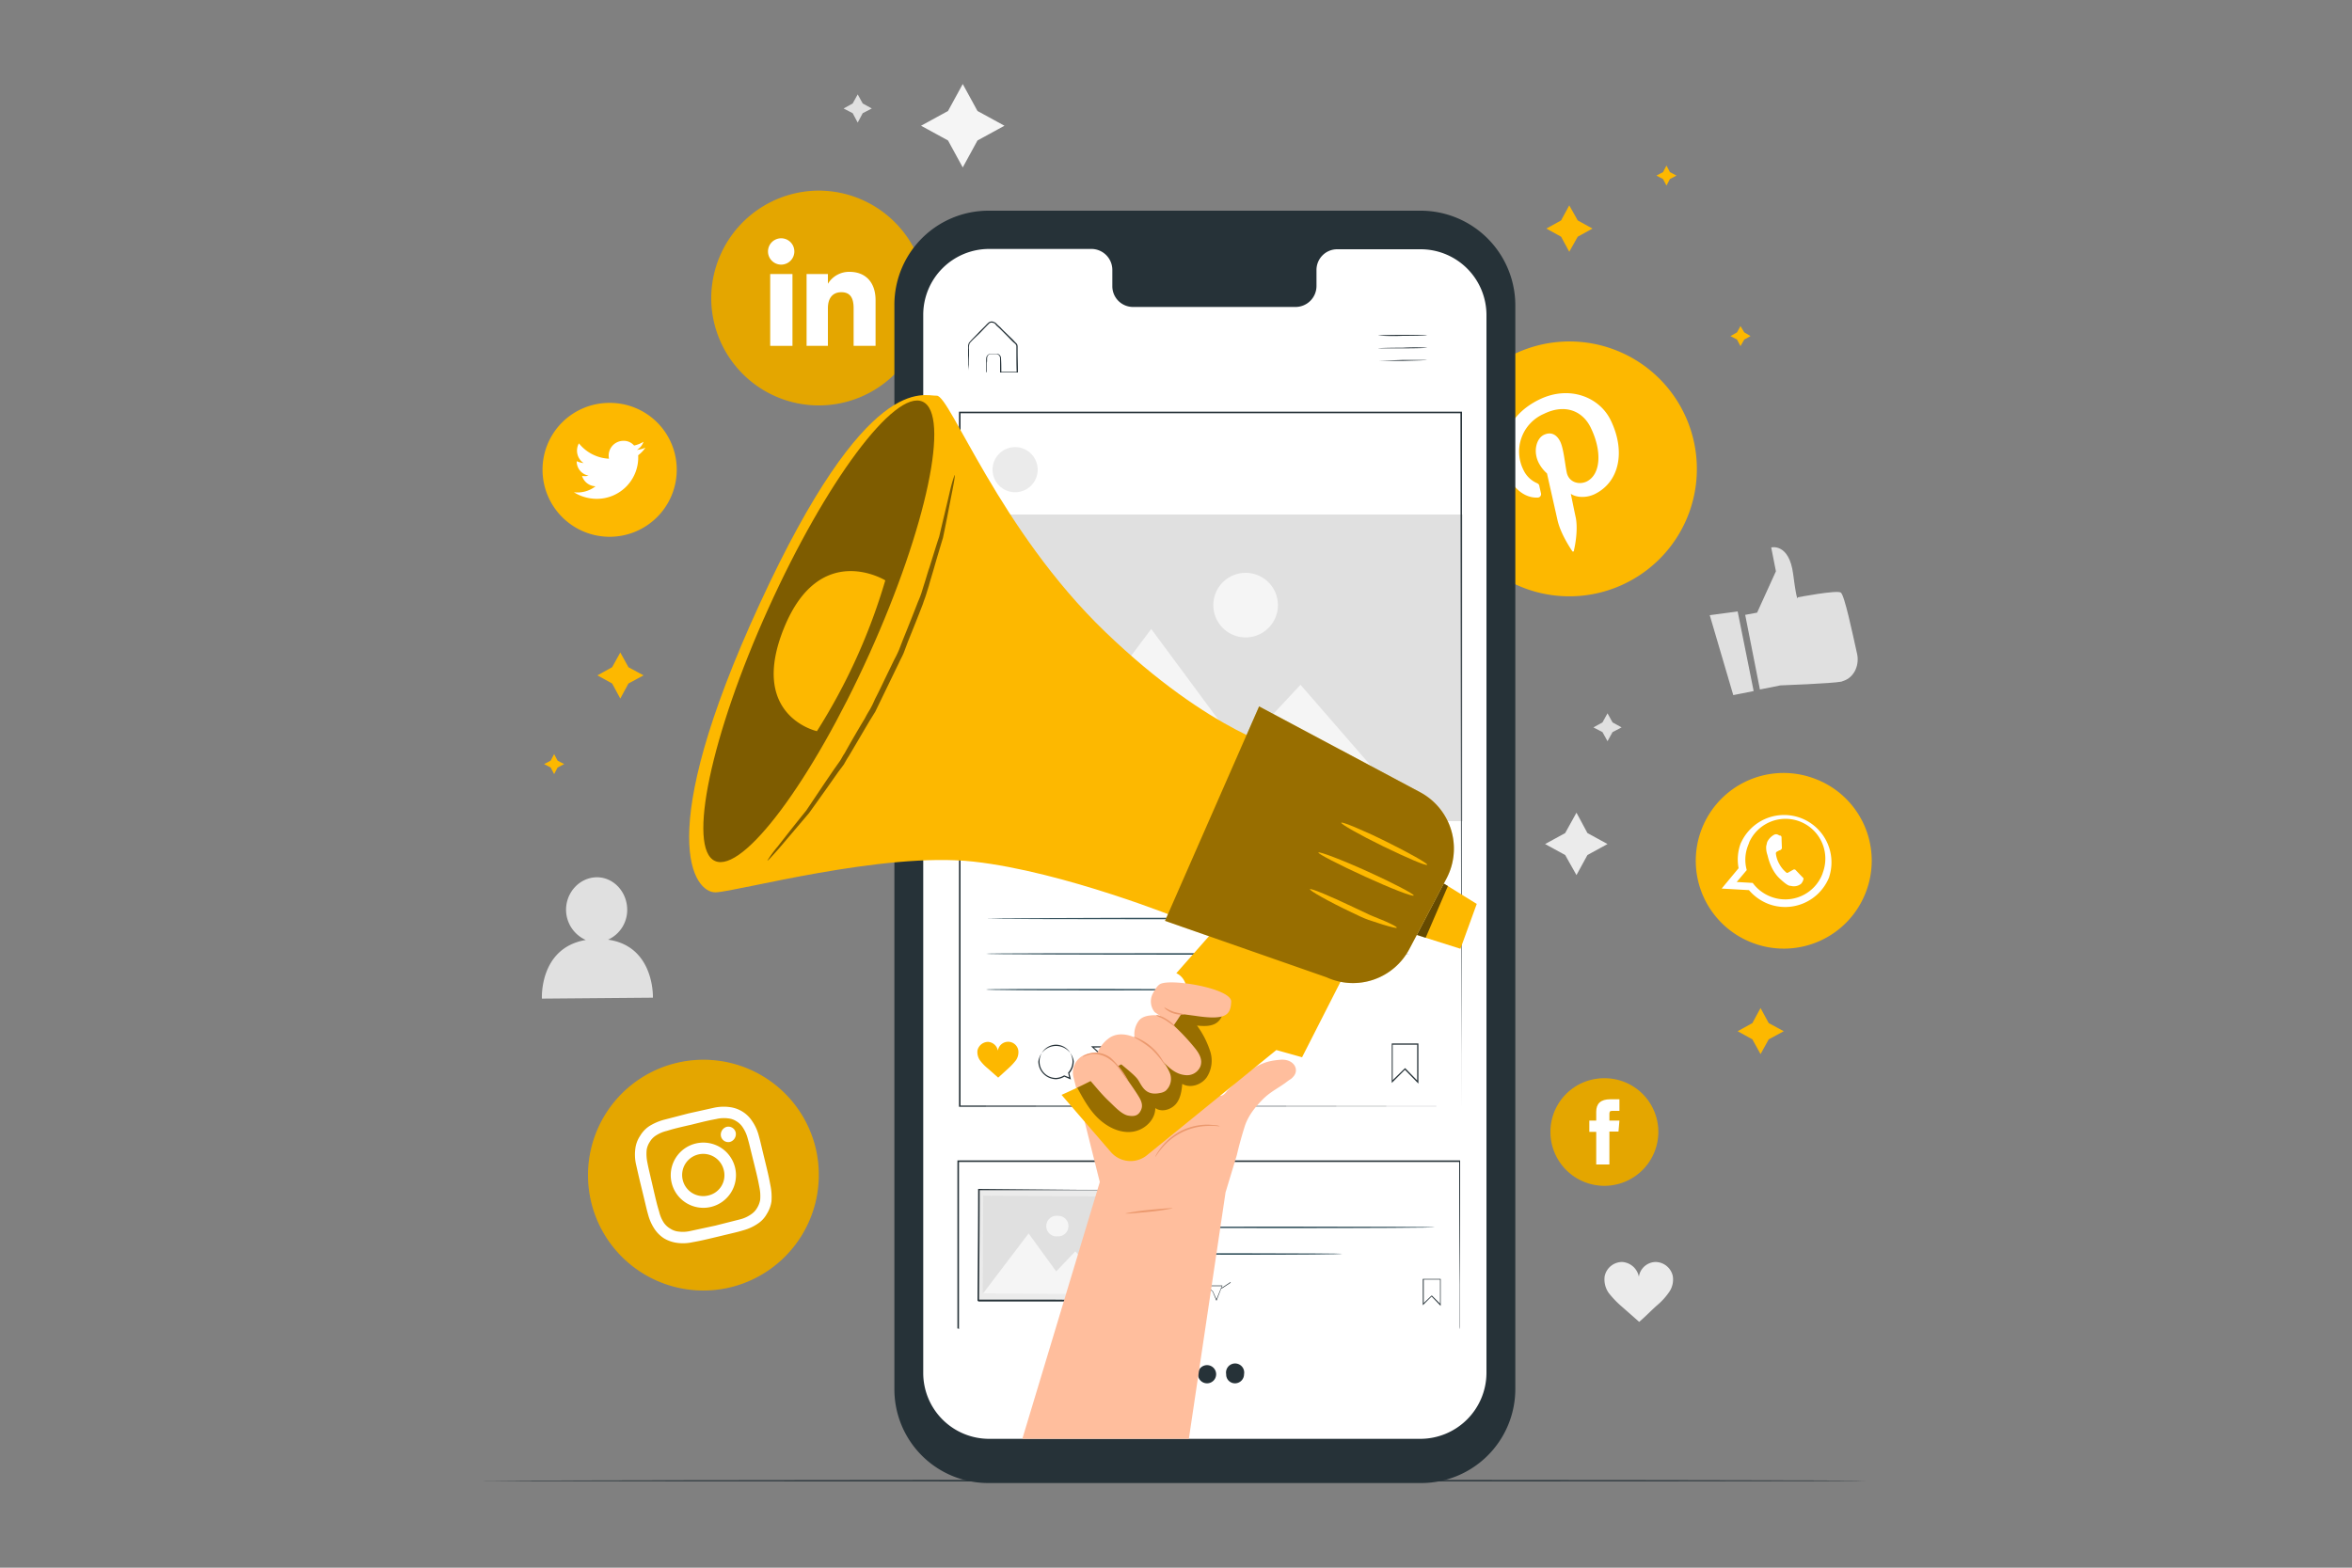 <svg xmlns="http://www.w3.org/2000/svg" viewBox="0 0 750 500"><rect x="0" y="0" width="750" height="500" fill="#808080" stroke="none"/><defs><style>.cls-1{fill:#fdb800;}.cls-2{opacity:0.1;}.cls-3,.cls-8{fill:#fff;}.cls-4{fill:#f5f5f5;}.cls-5{fill:#ebebeb;}.cls-6{fill:#e0e0e0;}.cls-7{fill:#263238;}.cls-8{fill-rule:evenodd;}.cls-9{fill:#385560;}.cls-10{fill:#ffbe9d;}.cls-11{opacity:0.4;}.cls-12{opacity:0.5;}.cls-13{opacity:0.6;}.cls-14{fill:#eb996e;}</style></defs><title>services graphics</title><g id="Character"><path class="cls-1" d="M261.1,129.3h0a34.3,34.3,0,0,1-34.3-34.2h0a34.4,34.4,0,0,1,34.3-34.3h0a34.4,34.4,0,0,1,34.3,34.3h0A34.3,34.3,0,0,1,261.1,129.3Z"/><path class="cls-2" d="M261.1,129.3h0a34.3,34.3,0,0,1-34.3-34.2h0a34.4,34.4,0,0,1,34.3-34.3h0a34.4,34.4,0,0,1,34.3,34.3h0A34.3,34.3,0,0,1,261.1,129.3Z"/><rect class="cls-3" x="245.6" y="87.4" width="7.1" height="22.91"/><path class="cls-3" d="M249.1,84.4a4.2,4.2,0,1,0-4.2-4.2A4.2,4.2,0,0,0,249.1,84.4Z"/><path class="cls-3" d="M264,98.3c0-3.2,1.5-5.1,4.3-5.1s3.9,1.8,3.9,5.1v12h7V95.8c0-6.1-3.5-9.1-8.3-9.1a7.9,7.9,0,0,0-6.9,3.8V87.4h-6.8v22.9H264Z"/><polygon class="cls-4" points="307 26.8 311.7 35.4 320.3 40.1 311.7 44.8 307 53.4 302.3 44.8 293.7 40.1 302.3 35.4 307 26.8"/><polygon class="cls-5" points="502.7 259.2 506.2 265.7 512.6 269.2 506.2 272.7 502.7 279.1 499.1 272.7 492.7 269.2 499.1 265.7 502.7 259.2"/><polygon class="cls-6" points="512.6 227.5 514.2 230.4 517.1 232 514.2 233.5 512.6 236.4 511 233.5 508.1 232 511 230.4 512.6 227.5"/><polygon class="cls-6" points="273.5 30.1 275.1 33 278 34.6 275.1 36.1 273.5 39.1 271.9 36.1 269 34.6 271.9 33 273.5 30.1"/><path class="cls-6" d="M193.9,299.7A10.4,10.4,0,0,0,200,290c-.1-5.7-4.5-10.3-9.8-10.2s-9.7,4.7-9.7,10.4a10.6,10.6,0,0,0,6.3,9.6c-14.9,2.5-14,18.7-14,18.7l35.4-.3S208.8,301.8,193.9,299.7Z"/><path class="cls-5" d="M533.4,406.9a5.7,5.7,0,0,0-5.6-4.4,5.5,5.5,0,0,0-5.2,4.7,5.8,5.8,0,0,0-5.3-4.7,5.7,5.7,0,0,0-5.6,4.5,7.5,7.5,0,0,0,1.3,5.4,30.1,30.1,0,0,0,3.9,4.1l5.8,5.1c2-1.7,3.6-3.4,5.6-5.2a21,21,0,0,0,3.8-4.1A7,7,0,0,0,533.4,406.9Z"/><path class="cls-6" d="M556.5,196.1l3.8-.7,6-13.2-1.5-7.6s5.7-1.5,7,8.5,1.5,7.4,1.5,7.4,12.5-2.4,13.7-1.5,3.7,12.9,5.2,19.6c.7,3.3-.7,6.9-3.7,8.3l-1.3.5c-3.1.6-19.5,1.2-19.5,1.2l-6.5,1.3Z"/><polygon class="cls-6" points="545.2 196.2 552.7 221.7 559.2 220.4 554.1 195 545.2 196.2"/><path class="cls-7" d="M595.3,472.3c0,.1-99.2.2-221.5.2s-221.5-.1-221.5-.2,99.1-.3,221.5-.3S595.3,472.1,595.3,472.3Z"/><path class="cls-1" d="M518.2,186.1h0a40.6,40.6,0,0,1-54.3-18.8h0A40.6,40.6,0,0,1,482.7,113h0A40.6,40.6,0,0,1,537,131.8h0A40.6,40.6,0,0,1,518.2,186.1Z"/><path class="cls-3" d="M490.4,158.7a1.1,1.1,0,0,0,1-1.3l-.5-2.2c-.1-.7-.3-.9-1-1.2a8.5,8.5,0,0,1-4.1-4.1,13.1,13.1,0,0,1,6.5-17.9c6.7-3.3,12.4-1,15,4.5,3.5,7.2,3.3,14.8-1.4,17.1-2.7,1.2-5.7,0-6.3-2.9s-1-7.7-2.1-9.9-2.9-3.2-5.2-2.1-3.5,5.1-1.7,8.8a11.8,11.8,0,0,0,2.7,3.5l3.4,15.1c1.1,4.5,4.3,9.1,4.6,9.6a.3.3,0,0,0,.6-.2c.1-.4,1.4-5.9.6-10.3-.3-1.3-1.6-7.7-1.6-7.7,1.7,1.2,4.9,1.4,7.6.1,8-3.9,9.9-13.8,5.1-23.6-3.6-7.4-13.2-11.2-22.7-6.6-11.8,5.7-13.7,17.1-10.2,24.2C482.8,155.9,486.2,158.9,490.4,158.7Z"/><path class="cls-1" d="M558.8,300.7h0a28,28,0,0,1-16.2-36.2h0a28,28,0,0,1,36.2-16.1h0A27.9,27.9,0,0,1,595,284.5h0A28,28,0,0,1,558.8,300.7Z"/><path class="cls-8" d="M583.4,279.3a15.1,15.1,0,0,0-28-11l-.3.6a14.7,14.7,0,0,0-.7,8l-5.4,6.5,8.7.5a15.6,15.6,0,0,0,6.2,4.4,15.1,15.1,0,0,0,19.4-8.6C583.3,279.5,583.4,279.4,583.4,279.3ZM564.7,286a12.9,12.9,0,0,1-5.8-4.4l-5.1-.3,3.2-3.8a12.3,12.3,0,0,1,.4-7.8c.1-.3.3-.7.4-1.1a12.7,12.7,0,0,1,23.6,9.3l-.3.9A12.7,12.7,0,0,1,564.7,286Z"/><path class="cls-8" d="M574.6,279.6l-2-2.1a.6.6,0,0,0-.8-.1l-1.6.9c-.3.2-.5.1-.8-.2a9.1,9.1,0,0,1-2.1-2.7,8.6,8.6,0,0,1-1-3.1.6.6,0,0,1,.4-.7l.7-.4h.2l.4-.3a.7.7,0,0,0,.2-.6c0-.2-.1-2.2-.1-3s-.3-.8-.6-.8l-.6-.3a1.3,1.3,0,0,0-1.1,0,5.2,5.2,0,0,0-2.3,2.4l-.3,1.3a7,7,0,0,0,.4,2.8c.1.3.9,4.7,3.9,7.5s3.2,2.2,3.8,2.4a3.7,3.7,0,0,0,3-.7,3.2,3.2,0,0,0,.8-1.6C575.1,280,574.9,279.9,574.6,279.6Z"/><path class="cls-1" d="M194.4,171.2h0A21.4,21.4,0,0,1,173,149.8h0a21.3,21.3,0,0,1,21.4-21.3h0a21.3,21.3,0,0,1,21.4,21.3h0A21.4,21.4,0,0,1,194.4,171.2Z"/><path class="cls-3" d="M183,157a13.8,13.8,0,0,0,7.2,2.1,13.2,13.2,0,0,0,13.3-13.9,10.4,10.4,0,0,0,2.3-2.4,10.7,10.7,0,0,1-2.7.7,4.9,4.9,0,0,0,2.1-2.6,9.9,9.9,0,0,1-3,1.2,4.3,4.3,0,0,0-3.4-1.5,4.7,4.7,0,0,0-4.6,5.7,13.1,13.1,0,0,1-9.6-4.9,4.8,4.8,0,0,0,1.5,6.3,7.9,7.9,0,0,1-2.2-.6,4.6,4.6,0,0,0,3.8,4.6,5,5,0,0,1-2.1.1,4.7,4.7,0,0,0,4.3,3.3A9.4,9.4,0,0,1,183,157Z"/><path class="cls-1" d="M232.8,410.6h0a36.8,36.8,0,0,1-44.3-27.3h0A36.8,36.8,0,0,1,215.8,339h0a36.8,36.8,0,0,1,44.3,27.2h0A36.9,36.9,0,0,1,232.8,410.6Z"/><path class="cls-2" d="M232.8,410.6h0a36.8,36.8,0,0,1-44.3-27.3h0A36.8,36.8,0,0,1,215.8,339h0a36.8,36.8,0,0,1,44.3,27.2h0A36.9,36.9,0,0,1,232.8,410.6Z"/><path class="cls-3" d="M220.5,358.7c5.2-1.3,5.8-1.4,7.9-1.8a10.5,10.5,0,0,1,3.8-.2,5.8,5.8,0,0,1,2.6.9,6.1,6.1,0,0,1,2,1.9,11.6,11.6,0,0,1,1.6,3.5c.6,2.1.7,2.7,2,7.9s1.4,5.9,1.8,8a13.5,13.5,0,0,1,.2,3.8,7.4,7.4,0,0,1-1,2.6,6.1,6.1,0,0,1-1.9,2,10.5,10.5,0,0,1-3.5,1.6l-7.9,2-7.9,1.7a10.5,10.5,0,0,1-3.8.2,5.8,5.8,0,0,1-2.6-.9,6.4,6.4,0,0,1-2.1-1.9,10.9,10.9,0,0,1-1.5-3.5c-.6-2-.8-2.7-2-7.9s-1.4-5.9-1.8-8a13.5,13.5,0,0,1-.2-3.8,6.4,6.4,0,0,1,1-2.6,6,6,0,0,1,1.9-2,10.9,10.9,0,0,1,3.5-1.5c2-.6,2.6-.8,7.9-2m-.9-3.6-8.1,2.1a17.5,17.5,0,0,0-4.5,2,9.6,9.6,0,0,0-2.9,3.1,9.4,9.4,0,0,0-1.5,4,14.5,14.5,0,0,0,.2,5c.5,2.1.6,2.8,1.9,8.1s1.4,6,2,8.1a15.3,15.3,0,0,0,2.1,4.6,10.4,10.4,0,0,0,3,2.9,11.1,11.1,0,0,0,4.1,1.4,14,14,0,0,0,4.9-.2c2.2-.4,2.8-.5,8.2-1.8s6-1.4,8-2a15.3,15.3,0,0,0,4.6-2.1,8.7,8.7,0,0,0,2.9-3.1,10.3,10.3,0,0,0,1.5-4,18.2,18.2,0,0,0-.3-5c-.4-2.1-.5-2.8-1.8-8.1s-1.4-6-2-8.1a14.6,14.6,0,0,0-2.1-4.5,9.9,9.9,0,0,0-3.1-3,10.1,10.1,0,0,0-4-1.4,14.6,14.6,0,0,0-5,.2l-8.1,1.8"/><path class="cls-3" d="M221.9,364.7a10.4,10.4,0,1,0,12.5,7.7,10.4,10.4,0,0,0-12.5-7.7m3.9,16.6a6.7,6.7,0,0,1-8.1-5,6.7,6.7,0,0,1,13.1-3.1,6.6,6.6,0,0,1-5,8.1"/><path class="cls-3" d="M234.6,361.2a2.6,2.6,0,0,1-1.8,3,2.4,2.4,0,0,1-2.9-1.8,2.6,2.6,0,0,1,1.8-3,2.4,2.4,0,0,1,2.9,1.8"/><path class="cls-1" d="M511.6,378.2h0A17.2,17.2,0,0,1,494.4,361h0a17.1,17.1,0,0,1,17.2-17.1h0A17.1,17.1,0,0,1,528.8,361h0A17.2,17.2,0,0,1,511.6,378.2Z"/><path class="cls-2" d="M511.6,378.2h0A17.2,17.2,0,0,1,494.4,361h0a17.1,17.1,0,0,1,17.2-17.1h0A17.1,17.1,0,0,1,528.8,361h0A17.2,17.2,0,0,1,511.6,378.2Z"/><path class="cls-3" d="M509,371.4h4.2V360.9h2.9l.3-3.5h-3.2v-2c0-.8.1-1.1.9-1.1h2.3v-3.7h-2.9c-3.1,0-4.5,1.4-4.5,4v2.8h-2.2V361H509Z"/><path class="cls-7" d="M453.1,473H315.2a29.9,29.9,0,0,1-30-30V97.2a30,30,0,0,1,30.1-30H453.2a30.2,30.2,0,0,1,30,30.1V443A30,30,0,0,1,453.1,473Z"/><path class="cls-3" d="M453,79.5H426.3a6.6,6.6,0,0,0-6.5,6.7v4.9a6.7,6.7,0,0,1-6.5,6.8H361.2a6.6,6.6,0,0,1-6.5-6.7V86.2a6.7,6.7,0,0,0-6.5-6.8H315.4a21,21,0,0,0-21,21V437.8a21,21,0,0,0,21,21.1H452.9A21.1,21.1,0,0,0,474,437.9V100.5A21,21,0,0,0,453,79.5Z"/><path class="cls-7" d="M455,106.9c0,.1-3.4.2-7.7.2a66,66,0,0,1-7.8-.1c0-.1,3.5-.2,7.8-.2S455,106.8,455,106.9Z"/><path class="cls-7" d="M455.1,110.9c0,.1-3.5.2-7.8.2h-7.8c0-.1,3.5-.2,7.8-.2A66,66,0,0,1,455.1,110.9Z"/><path class="cls-7" d="M455.1,114.8c0,.1-3.5.2-7.8.3h-7.7l7.7-.3Z"/><path class="cls-7" d="M308.8,118.7h5.7v-2.9a9.6,9.6,0,0,1,0-1.7,1.6,1.6,0,0,1,1.4-1.3h2a1.5,1.5,0,0,1,1.3,1.6c.1,1.4.1,2.9.1,4.4l-.2-.2h5.3l-.2.2c-.1-2.1-.1-4.3-.1-6.6v-1.7c0-.5-.3-.8-.8-1.2s-1.5-1.5-2.3-2.3l-2.2-2.2-1.1-1c-.3-.4-.6-.8-1-.8a1.2,1.2,0,0,0-1.3.2l-.9.9-1.9,2c-1.2,1.2-2.5,2.3-3.4,3.4a4.4,4.4,0,0,0-.2,2v4.8a14.2,14.2,0,0,0-.1,1.9v.1c0-.5-.1-1.2-.1-1.9s0-1.9-.1-3v-3a2.6,2.6,0,0,1,.3-1.1c1-1.2,2.1-2.2,3.3-3.5l1.9-1.9a9.4,9.4,0,0,1,1-1,1.6,1.6,0,0,1,1.5-.3,2.5,2.5,0,0,1,1.3.9l1.1,1c.7.8,1.5,1.5,2.2,2.2s1.6,1.5,2.3,2.3l.6.6a1.6,1.6,0,0,1,.3.9V112c0,2.3.1,4.5.1,6.6v.2h-5.7v-4.6a1.4,1.4,0,0,0-1.1-1.3h-1.9a1.3,1.3,0,0,0-1.1,1c-.1.6,0,1.2-.1,1.7v3.1h-5.8Z"/><path class="cls-9" d="M399.8,382.4h0Z"/><path class="cls-9" d="M457.6,391.4c0,.2-21.2.3-47.3.3s-47.3-.1-47.3-.3,21.2-.2,47.3-.2S457.6,391.3,457.6,391.4Z"/><path class="cls-9" d="M428,399.9c0,.2-14.5.3-32.5.3s-32.5-.1-32.5-.3,14.5-.2,32.5-.2S428,399.8,428,399.9Z"/><path class="cls-7" d="M459.4,416.5l-2.9-3-2.8,2.8v-8.4h5.7Zm-2.9-3.3h.1l2.6,2.6v-7.7H454v7.5Z"/><path class="cls-7" d="M381.2,415.4l-1-.5a2.7,2.7,0,0,1-1.4.4,2.8,2.8,0,0,1-2.9-2.8,2.9,2.9,0,0,1,2.9-2.9,2.8,2.8,0,0,1,2.9,2.8,3.7,3.7,0,0,1-.7,2Zm-2.4-5.6a2.7,2.7,0,0,0-2.7,2.7,2.5,2.5,0,0,0,2.7,2.6,2.4,2.4,0,0,0,1.3-.4h0l.8.3-.2-.7h.1a3.2,3.2,0,0,0,.7-1.9A2.7,2.7,0,0,0,378.8,409.8Z"/><path class="cls-7" d="M387.9,414.9l-1.2-2.9-2.3-2h5.4Zm-3-4.7,1.9,1.7,1.1,2.5,1.7-4.2Z"/><rect class="cls-7" x="386.6" y="410.9" width="3.5" height="0.2" transform="matrix(0.84, -0.55, 0.55, 0.84, -161.33, 278.32)"/><path class="cls-1" d="M372.7,410.6a1.6,1.6,0,0,0-1.7-1.3,1.6,1.6,0,0,1-3.2,0,1.7,1.7,0,0,0-1.7,1.4,2.4,2.4,0,0,0,.4,1.6,4.6,4.6,0,0,0,1.2,1.2,13.7,13.7,0,0,0,1.8,1.6l1.6-1.6a6.8,6.8,0,0,0,1.2-1.2A2.5,2.5,0,0,0,372.7,410.6Z"/><path class="cls-7" d="M465.4,423.9V409.7c-.1-9.2-.1-22.5-.1-39.3v.2H305.5l.3-.2v53.5l-.3-.2h-.2V370.1H465.6v.2c0,16.8-.1,30.2-.1,39.4V423A3.1,3.1,0,0,1,465.4,423.9Z"/><rect class="cls-5" x="316.5" y="375" width="35.4" height="44.3" transform="translate(-64.8 729.1) rotate(-89.7)"/><path class="cls-7" d="M356.5,379.6H312.2l.2-.3c0,10.6-.1,22.7-.2,35.4.1.1-.5-.4-.2-.2h23.5l20.8.2-.2.2c.1-10.6.1-19.5.2-25.7.1-3,.1-5.5.1-7.1v-2a2.8,2.8,0,0,0,.1-.6v35.6H312l-.3-.3c.1-12.7.2-24.8.2-35.4v-.2h.3l32.1.3h12.2Z"/><rect class="cls-6" x="318.7" y="376.6" width="31" height="41.19" transform="translate(-64.9 729.1) rotate(-89.7)"/><polygon class="cls-4" points="313.5 412.5 328 393.4 336.8 405.5 342.9 399.1 354.7 412.8 313.5 412.5"/><path class="cls-4" d="M340.7,391.1a3.2,3.2,0,0,1-3.2,3.2,3.3,3.3,0,1,1,0-6.5A3.2,3.2,0,0,1,340.7,391.1Z"/><path class="cls-7" d="M386.9,149.8h0Z"/><path class="cls-7" d="M452.3,345.6l-4.3-4.4-4.2,4.2V332.8h8.5Zm-4.3-4.9h.1l3.8,3.9V333.2h-7.8v11.3Z"/><path class="cls-7" d="M341.5,344.3l-2.1-.9a5.9,5.9,0,0,1-2.6.8,5.7,5.7,0,0,1-5.7-5.6,5.7,5.7,0,0,1,11.3-.1,5.9,5.9,0,0,1-1.4,3.8Zm-4.8-11.1a5.3,5.3,0,0,0-5.2,5.4,5.2,5.2,0,0,0,5.3,5.2,5.6,5.6,0,0,0,2.5-.8h.1l1.5.6-.3-1.5h0a5.4,5.4,0,0,0,1.4-3.6A5.3,5.3,0,0,0,336.7,333.2Z"/><path class="cls-7" d="M354.6,343.4l-2.4-5.7-4.3-4h10.6Zm-5.8-9.3,3.8,3.4,2,4.9,3.3-8.4Z"/><rect class="cls-7" x="352" y="335.5" width="6.9" height="0.39" transform="translate(-125.5 248.2) rotate(-33)"/><path class="cls-1" d="M324.7,334.9a3.3,3.3,0,0,0-6.5.2,3.4,3.4,0,0,0-3.1-2.8,3.5,3.5,0,0,0-3.4,2.7,4.6,4.6,0,0,0,.8,3.2,14.2,14.2,0,0,0,2.4,2.5l3.4,3,3.4-3.1a18.4,18.4,0,0,0,2.3-2.5A4.5,4.5,0,0,0,324.7,334.9Z"/><circle class="cls-5" cx="323.7" cy="149.8" r="7.2"/><path class="cls-9" d="M449.6,304.2c0,.2-30.3.3-67.6.3s-67.6-.1-67.6-.3,30.3-.2,67.6-.2S449.6,304.1,449.6,304.2Z"/><path class="cls-9" d="M449.6,293c0,.1-30.3.2-67.6.2s-67.6-.1-67.6-.2,30.3-.3,67.6-.3S449.6,292.8,449.6,293Z"/><path class="cls-9" d="M388,315.6c0,.2-16.5.3-36.8.3s-36.8-.1-36.8-.3,16.5-.2,36.8-.2S388,315.5,388,315.6Z"/><path class="cls-7" d="M378.9,438.3a2.9,2.9,0,0,1-2.9,2.9,3,3,0,0,1-2.8-3,2.9,2.9,0,1,1,5.7.1Z"/><path class="cls-7" d="M387.8,438.3a2.9,2.9,0,1,1-2.8-2.9A2.9,2.9,0,0,1,387.8,438.3Z"/><path class="cls-7" d="M396.7,438.3a2.9,2.9,0,0,1-2.9,2.9,2.8,2.8,0,0,1-2.8-2.9,2.9,2.9,0,1,1,5.7,0Z"/><rect class="cls-6" x="306.5" y="164.1" width="159.9" height="97.8"/><polygon class="cls-4" points="321.2 261.9 367.1 200.6 395.5 239 414.7 218.4 452.5 261.9 321.2 261.9"/><path class="cls-4" d="M407.5,193.1a10.3,10.3,0,1,1-10.3-10.4A10.3,10.3,0,0,1,407.5,193.1Z"/><path class="cls-7" d="M466,352.8c0-2.1-.1-90.4-.3-221.2l.3.2H306.1l.2-.2V352.8l-.2-.2,159.9.2-159.9.2h-.3V131.3H466.2v.3c0,65.4-.1,120.8-.1,159.7,0,19.5-.1,34.9-.1,45.4v16.1Z"/><path class="cls-10" d="M390.8,380.3l3.6-11.9c.6-2.6,1.4-5.6,2.5-9.1s3.5-6.4,5.9-8.8,5.3-3.7,7.7-5.6l.7-.5a4,4,0,0,0,1.2-1c2.1-2.3.1-5.8-4.2-5.4s-8.4,1.1-16.9,9.9l-.3.4c-4.5,5.8-8.6-10.8-9.4-16.9a6.4,6.4,0,0,0-8.7-5l-20.7,9.7c-1.7-.7-3.7-.5-6,.2a6.1,6.1,0,0,0-3.9,7.2l8.4,33.5L326,458.9h53.1Z"/><path class="cls-1" d="M431.6,305l-16.4,32.2-8.2-2.3-41.2,33.5a8.3,8.3,0,0,1-11.6-1l-15.7-18.2s31.6-13.7,37.5-25-.9-13.8-.9-13.8L390,293.5Z"/><path class="cls-1" d="M410.3,239.4s-24-5.3-57.8-37.8-49.6-75.6-53.8-75.4-22.1-8.2-56.5,66.5-20.8,92.1-14,91.9,53.3-13,82.2-9.8,66.3,18.4,66.3,18.4Z"/><path class="cls-1" d="M461.3,280.1l-8.2,15.6-3.7,7a20.3,20.3,0,0,1-26.4,9l-51.5-18,30-68.4,51.4,27.4A20.4,20.4,0,0,1,461.3,280.1Z"/><g class="cls-11"><path d="M461.3,280.1l-8.2,15.6-3.7,7a20.3,20.3,0,0,1-26.4,9l-51.5-18,30-68.4,51.4,27.4A20.4,20.4,0,0,1,461.3,280.1Z"/></g><path class="cls-1" d="M245,194.1c-18.3,40.4-25.9,76.5-17,80.5s30.9-25.5,49.2-66,25.9-76.5,17-80.5S263.3,153.6,245,194.1Z"/><g class="cls-12"><path d="M245,194.1c-18.3,40.4-25.9,76.5-17,80.5s30.9-25.5,49.2-66,25.9-76.5,17-80.5S263.3,153.6,245,194.1Z"/></g><polygon class="cls-1" points="465.7 302.6 451.8 298.2 460.4 281.8 470.9 288.3 465.7 302.6"/><g class="cls-13"><polygon points="460.4 281.8 451.8 298.2 454.6 299.1 461.7 282.6 460.4 281.8"/></g><path class="cls-1" d="M450.8,285.6c-.2.5-7.2-2.2-15.5-6s-15.1-7.3-14.9-7.7,7.2,2.2,15.6,6S451,285.2,450.8,285.6Z"/><path class="cls-1" d="M455.1,275.8c-.2.5-6.5-2.2-14.1-5.9s-13.5-7.1-13.3-7.5,6.6,2.2,14.1,5.9S455.3,275.4,455.1,275.8Z"/><path class="cls-1" d="M445.4,295.9c-.1.2-1.7-.2-4.4-1l-4.6-1.5c-1.7-.6-3.5-1.5-5.4-2.4-7.6-3.6-13.5-7-13.3-7.4s6.5,2.2,14,5.8l5.3,2.5,4.4,1.8C443.9,294.8,445.5,295.6,445.4,295.9Z"/><path class="cls-1" d="M282.3,185.1s-20.9-12.9-32.3,15.2,10.5,32.9,10.5,32.9A189.6,189.6,0,0,0,282.3,185.1Z"/><g class="cls-12"><path d="M304.4,151.5c.2,0-.1,1.9-.8,5.4s-1.6,8.4-2.9,14.6c-.9,3-1.9,6.3-2.9,9.8-.5,1.8-1.1,3.6-1.6,5.5l-.9,2.9c-.3,1-.7,1.9-1,2.9-1.5,3.9-3.1,7.9-4.8,12.1l-1.2,3.2c-.4,1.1-1,2.1-1.5,3.2l-3.1,6.4-3.1,6.4-1.5,3.1-1.8,2.9-6.6,11.2c-.6.9-1.1,1.8-1.6,2.7l-1.8,2.4-3.3,4.7-6,8.4-9.6,11.3c-2.3,2.6-3.6,4-3.7,3.9a34.8,34.8,0,0,1,3.2-4.4c2.2-2.8,5.3-6.8,9.2-11.6l5.7-8.5,3.2-4.7,1.7-2.4c.6-.8,1-1.8,1.6-2.6,2-3.6,4.2-7.4,6.5-11.2.5-1,1.1-2,1.7-3A29.6,29.6,0,0,0,279,223c1.1-2.1,2.1-4.2,3.1-6.3l3.1-6.4a29.6,29.6,0,0,0,1.5-3.1l1.2-3.1c1.7-4.2,3.3-8.2,4.8-12.1.4-.9.8-1.9,1.1-2.8l.9-2.9c.6-1.8,1.1-3.7,1.7-5.4,1.1-3.5,2.1-6.8,3.1-9.8,1.4-6,2.6-10.9,3.4-14.4A43.1,43.1,0,0,1,304.4,151.5Z"/></g><g class="cls-11"><path d="M343.5,346.9c1.9,3.5,3.8,7,6.6,9.7s6.7,4.8,10.7,4.4,7.6-3.7,7.6-7.6c1.9,1.4,4.8.6,6.4-1.1s2-4.3,2.2-6.6c2.6,1.5,6.1.3,7.8-2.1a9.7,9.7,0,0,0,1-8.6,28.4,28.4,0,0,0-4.1-7.9c2,.2,4.1.3,5.8-.6s3-3.2,2-4.9a5.2,5.2,0,0,0-2.9-1.8c-3.1-1-5.3-1.7-8.5-1.4-.7,0,1.3,8.5-18.9,20.1C347.3,345.3,343.5,346.9,343.5,346.9Z"/></g><path class="cls-14" d="M388.9,359.2c0,.1-1.4-.2-3.5-.1a20,20,0,0,0-8.2,1.9,19.7,19.7,0,0,0-6.7,5.2c-1.4,1.6-2,2.8-2.1,2.8a3.7,3.7,0,0,1,.4-.9,21.9,21.9,0,0,1,1.5-2.2,19.2,19.2,0,0,1,6.7-5.4,19,19,0,0,1,8.4-1.8l2.6.2Q388.9,359.1,388.9,359.2Z"/><path class="cls-10" d="M344.8,341.6c3.2,3.1,5.5,6.5,8.9,9.7,1.5,1.4,3.9,4.1,6,4.5s3.4,0,4.2-1.9-.5-3.7-1.3-5c-2.2-3.4-4.3-6.1-5.9-8.7s.2-1.5.6-1,3.9,3.1,5.3,4.8,2.2,5.7,7.3,4.6a4,4,0,0,0,1.8-.7,5.1,5.1,0,0,0,1.2-6,14.7,14.7,0,0,0-2.8-4.2c2.1,2.4,4.5,4.9,7.9,5.2a4.6,4.6,0,0,0,4.7-2.6c1-2.3-.4-4.5-1.9-6.3a69.7,69.7,0,0,0-8.5-8.7,6.6,6.6,0,0,0-4.1-1.5c-1.8,0-4,.3-5.1,1.8a7.1,7.1,0,0,0-1.3,5.3s-4.4-2.3-8,.1a11.2,11.2,0,0,0-4.4,6.3Z"/><path class="cls-10" d="M368.2,322.8a5.4,5.4,0,0,1-.6-5.9c.8-1.5,1.7-2.9,2.7-3.2,4.2-1.5,22.5,1.7,22.3,5.8s-1.5,6-11.4,4.5l-4.5-.6-2.4,3.6Z"/><path class="cls-14" d="M371.5,339.8a30.4,30.4,0,0,0-4.4-5.3,36.7,36.7,0,0,0-5.7-3.8c0-.1.8.1,2,.7a15.7,15.7,0,0,1,4.1,2.8,16.2,16.2,0,0,1,3.1,3.8C371.3,339.1,371.6,339.8,371.5,339.8Z"/><path class="cls-14" d="M374.6,327.4l-2.9-2a14.8,14.8,0,0,0-2.2-1.1l-.9-.5a1.9,1.9,0,0,1,1,.1,9.5,9.5,0,0,1,2.3,1.1C373.6,326,374.7,327.2,374.6,327.4Z"/><path class="cls-14" d="M377.7,323.6a9.6,9.6,0,0,1-3.6-.4,7.5,7.5,0,0,1-2.2-1.2,2.7,2.7,0,0,1-.7-.8,16.8,16.8,0,0,0,3.1,1.5C376.1,323.2,377.7,323.4,377.7,323.6Z"/><path class="cls-14" d="M359.9,344.9a14.4,14.4,0,0,1-1.7-2.2c-1-1.3-2.2-3.4-4.3-4.8a8.7,8.7,0,0,0-6-1.7,13.9,13.9,0,0,0-2.6.9c0-.1.2-.3.6-.5a5.8,5.8,0,0,1,1.9-.7,8,8,0,0,1,6.4,1.5,27.5,27.5,0,0,1,5.7,7.5Z"/><path class="cls-14" d="M373.9,385.4a74.1,74.1,0,0,1-7.5,1.1c-4.1.4-7.5.7-7.5.5a69.1,69.1,0,0,1,7.4-1.1C370.5,385.5,373.9,385.2,373.9,385.4Z"/><polygon class="cls-1" points="531.4 52.8 532.5 54.9 534.6 56 532.5 57.1 531.4 59.2 530.3 57.1 528.2 56 530.3 54.9 531.4 52.8"/><polygon class="cls-1" points="555 104 556.2 106 558.2 107.2 556.2 108.3 555 110.4 553.9 108.3 551.8 107.2 553.9 106 555 104"/><polygon class="cls-1" points="176.7 240.5 177.8 242.6 179.9 243.7 177.8 244.8 176.7 246.9 175.6 244.8 173.5 243.7 175.6 242.6 176.7 240.5"/><polygon class="cls-1" points="500.4 65.5 503.1 70.3 507.8 72.9 503.1 75.5 500.4 80.3 497.8 75.5 493.1 72.9 497.8 70.3 500.4 65.5"/><polygon class="cls-1" points="197.8 208.1 200.4 212.8 205.2 215.4 200.4 218 197.8 222.8 195.2 218 190.5 215.4 195.2 212.8 197.8 208.1"/><polygon class="cls-1" points="561.4 321.5 564 326.3 568.8 328.9 564 331.5 561.4 336.2 558.8 331.5 554.1 328.9 558.8 326.3 561.4 321.5"/></g></svg>